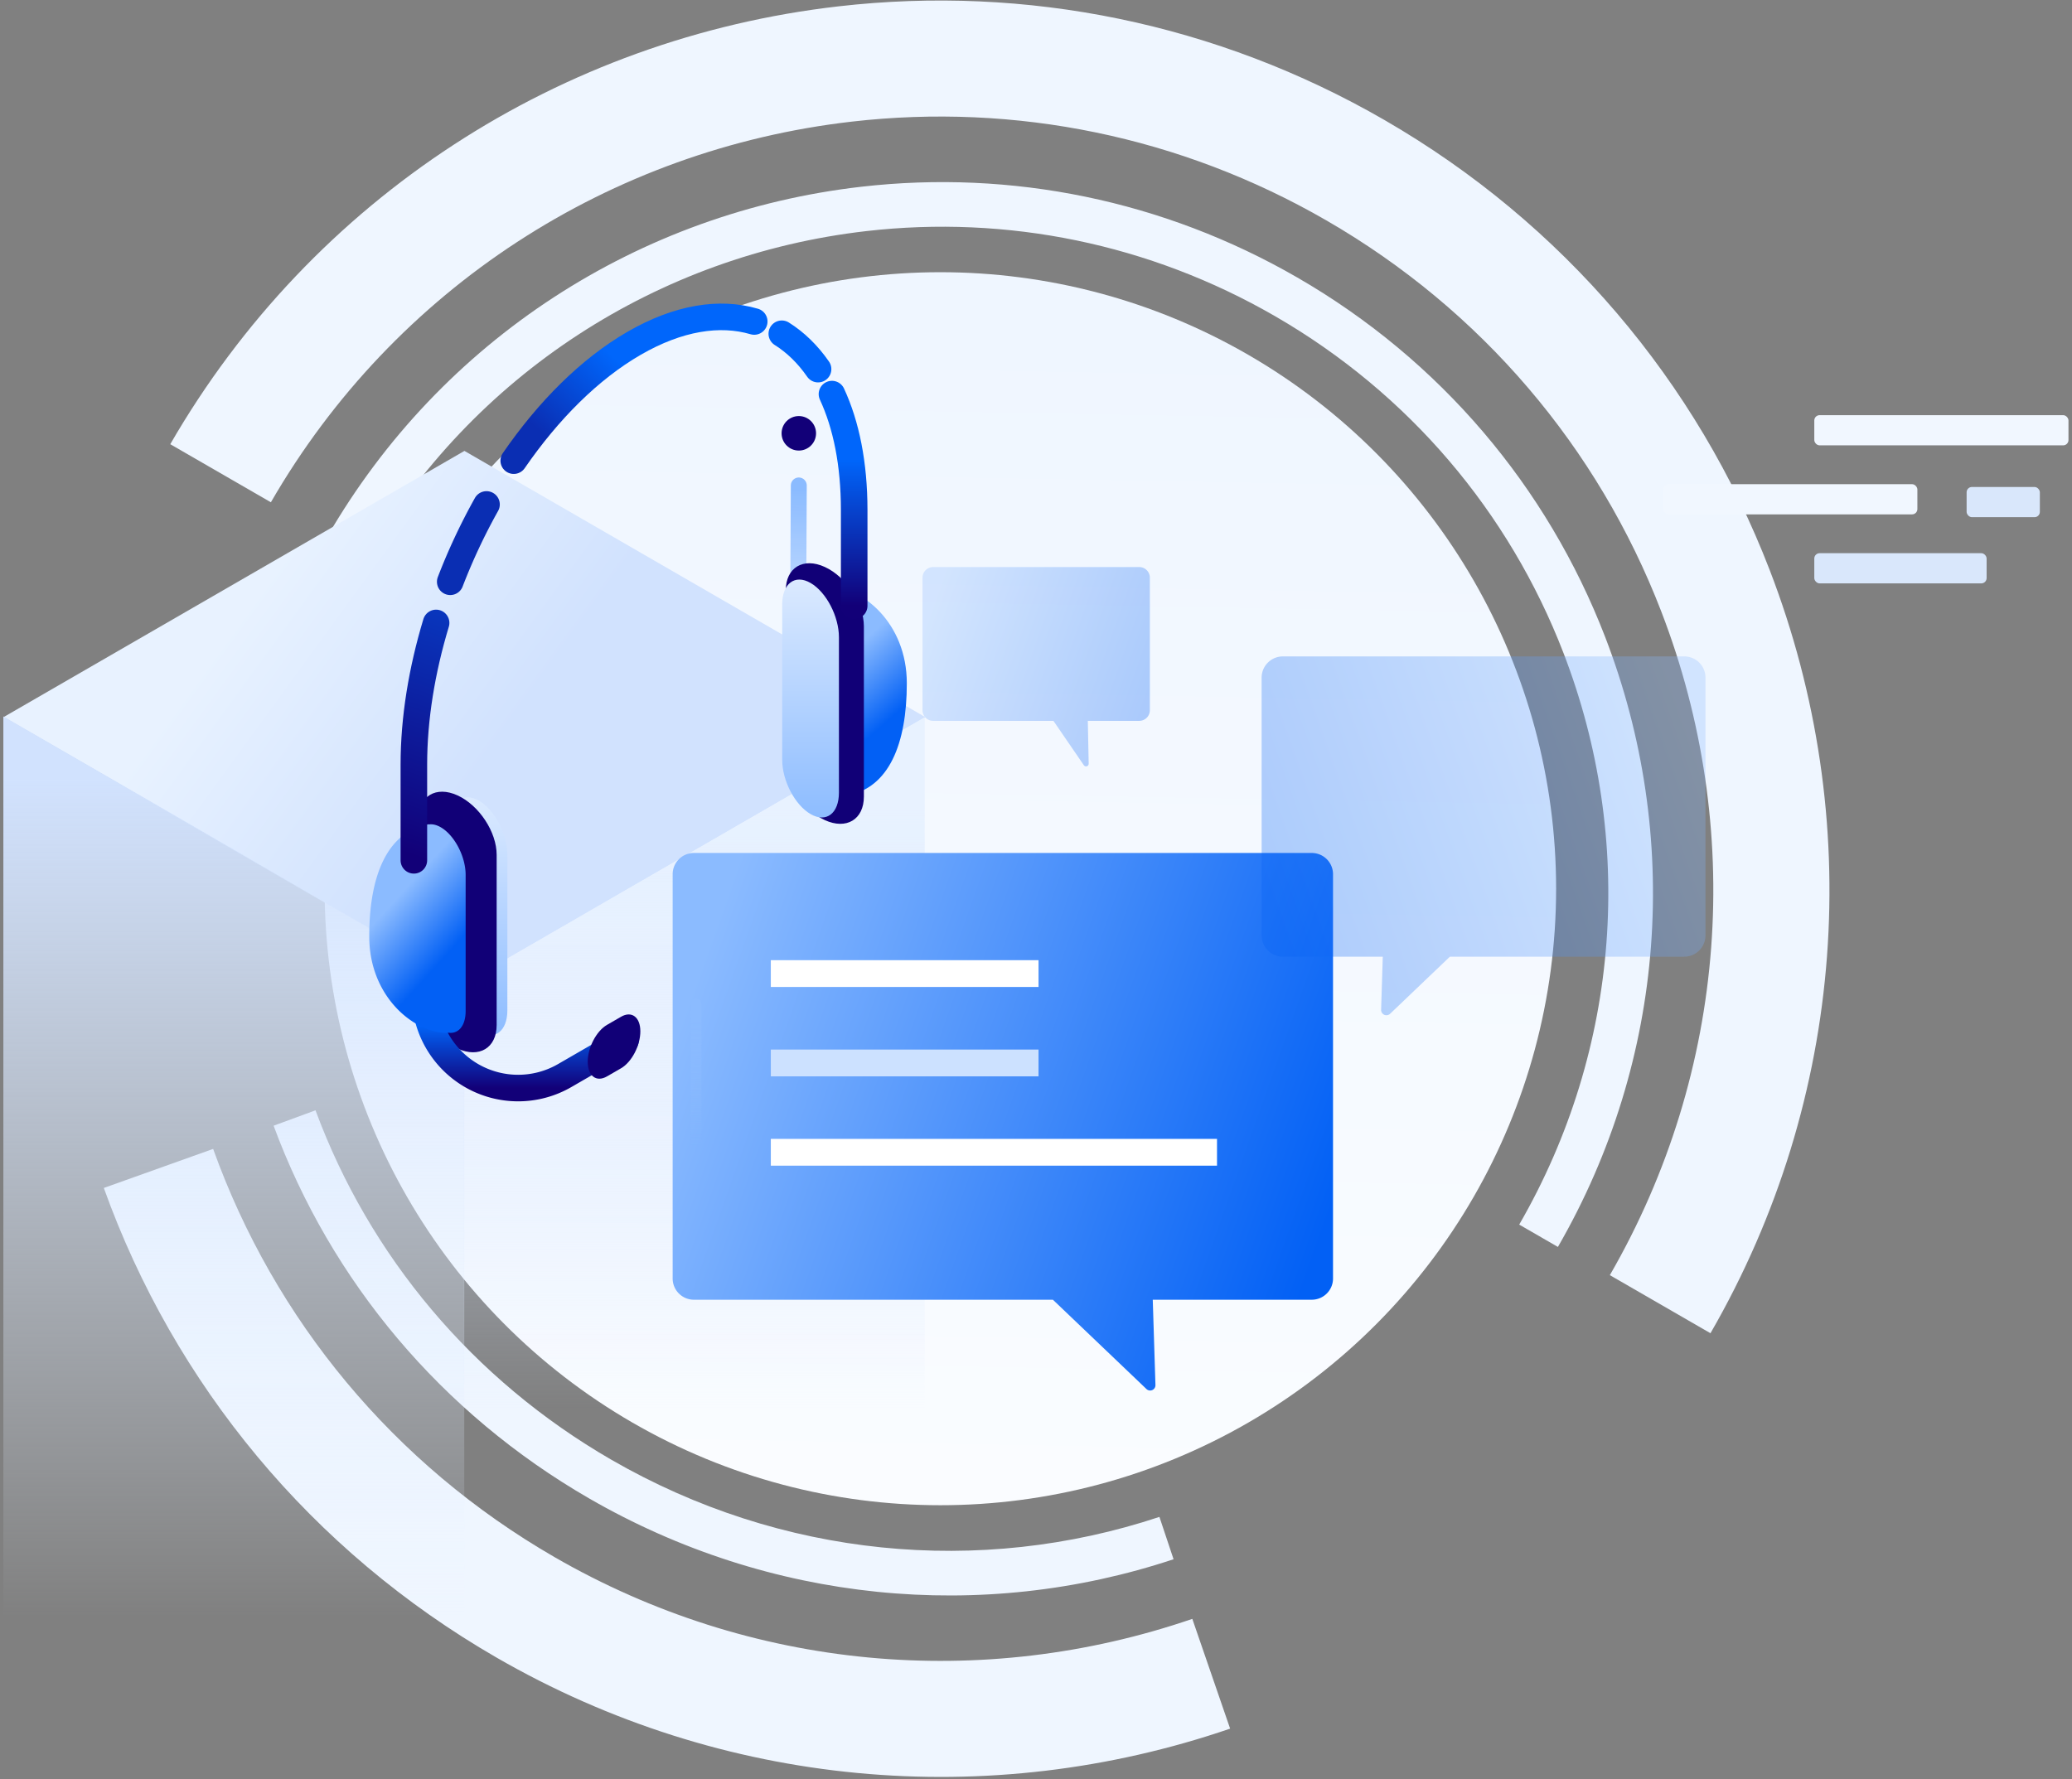 <svg width="390" height="335" xmlns="http://www.w3.org/2000/svg"><rect width="100%" height="100%" fill="#808080" stroke="none"/><defs><linearGradient x1="58.079%" y1="142.968%" x2="60.569%" y2="3.791%" id="a"><stop stop-color="#FFF" offset="0%"/><stop stop-color="#EFF6FF" offset="100%"/></linearGradient><linearGradient x1="82.418%" y1="50%" x2="50%" y2="63.641%" id="b"><stop stop-color="#E8F2FF" offset="0%"/><stop stop-color="#D1E2FE" offset="100%"/></linearGradient><linearGradient x1="50%" y1="7.636%" x2="50%" y2="71.397%" id="c"><stop stop-color="#E8F2FF" offset="0%"/><stop stop-color="#D1E2FE" stop-opacity="0" offset="100%"/></linearGradient><linearGradient x1="65.941%" y1="68.124%" x2="65.941%" y2="4.582%" id="d"><stop stop-color="#E8F2FF" stop-opacity="0" offset="0%"/><stop stop-color="#D1E2FE" offset="100%"/></linearGradient><linearGradient x1="49.282%" y1="0%" x2="45.175%" y2="100%" id="e"><stop stop-color="#8BBBFF" stop-opacity="0" offset="0%"/><stop stop-color="#8BBBFF" offset="100%"/></linearGradient><linearGradient x1="0%" y1="36.327%" x2="100%" y2="65.118%" id="f"><stop stop-color="#8BBBFF" offset="0%"/><stop stop-color="#0260F5" offset="100%"/></linearGradient><linearGradient x1="50%" y1="0%" x2="50%" y2="100%" id="g"><stop stop-color="#DDEBFF" offset="0%"/><stop stop-color="#8BBBFF" offset="100%"/></linearGradient><linearGradient x1="50%" y1="30.847%" x2="50%" y2="100%" id="h"><stop stop-color="#0066FB" offset="0%"/><stop stop-color="#120078" offset="100%"/></linearGradient><linearGradient x1="39.327%" y1="29.937%" x2="60.673%" y2="72.182%" id="i"><stop stop-color="#8BBBFF" offset="0%"/><stop stop-color="#0260F5" offset="100%"/></linearGradient><linearGradient x1="41.786%" y1="29.937%" x2="58.214%" y2="72.182%" id="j"><stop stop-color="#8BBBFF" offset="0%"/><stop stop-color="#0260F5" offset="100%"/></linearGradient><linearGradient x1="50%" y1="0%" x2="50%" y2="100%" id="k"><stop stop-color="#DDEBFF" offset="0%"/><stop stop-color="#8BBBFF" offset="100%"/></linearGradient><linearGradient x1="50%" y1="43.151%" x2="5.881%" y2="72.949%" id="l"><stop stop-color="#0066FB" offset="0%"/><stop stop-color="#0A2EB3" offset="100%"/></linearGradient><linearGradient x1="56.488%" y1="-103.484%" x2="50%" y2="100%" id="m"><stop stop-color="#0066FB" offset="0%"/><stop stop-color="#120078" offset="100%"/></linearGradient><linearGradient x1="50%" y1="30.847%" x2="50%" y2="100%" id="n"><stop stop-color="#0066FB" offset="0%"/><stop stop-color="#120078" offset="100%"/></linearGradient><linearGradient x1="100%" y1="83.829%" x2="100%" y2="6.578%" id="o"><stop stop-color="#8BBBFF" stop-opacity="0" offset="0%"/><stop stop-color="#8BBBFF" offset="100%"/></linearGradient><linearGradient x1="0%" y1="36.327%" x2="100%" y2="65.118%" id="p"><stop stop-color="#8BBBFF" offset="0%"/><stop stop-color="#0260F5" offset="100%"/></linearGradient><linearGradient x1="0%" y1="35.214%" x2="100%" y2="66.348%" id="q"><stop stop-color="#8BBBFF" offset="0%"/><stop stop-color="#0260F5" offset="100%"/></linearGradient></defs><g transform="translate(-52 -62)" fill="none" fill-rule="evenodd"><path d="M373.952 313.006l-18.939-10.934c22.236-38.513 25.387-84.21 9.675-124.955-11.882-30.815-33.811-56.75-63.042-73.627-27.42-15.831-58.547-22.126-89.314-18.592-45.466 5.22-86.05 31.319-109.345 71.666L84.048 145.63c26.787-46.397 73.494-76.431 125.76-82.434 35.392-4.064 71.234 3.184 102.756 21.384 33.604 19.401 58.855 49.266 72.521 84.706 18.062 46.838 14.435 99.435-11.133 143.72zM71.54 285.656l20.576-7.35c11.553 32.188 33.976 59.368 64.238 76.84 36.953 21.334 80.51 25.201 120.068 11.64l7.117 20.663c-45.474 15.59-95.613 11.139-138.103-13.393-34.79-20.086-60.61-51.382-73.896-88.4z" fill="#EFF6FF" fill-rule="nonzero"/><path d="M345.236 296.759l-7.284-4.206c19.148-33.166 21.863-72.531 8.333-107.617-10.233-26.538-29.126-48.883-54.297-63.415-23.612-13.633-50.429-19.056-76.928-16.013-39.151 4.496-74.11 26.977-94.172 61.723l-7.284-4.205c21.404-37.073 58.719-61.068 100.485-65.865 28.278-3.247 56.908 2.543 82.099 17.086 26.852 15.504 47.023 39.36 57.942 67.677 14.434 37.43 11.536 79.448-8.894 114.835zM103.5 273.938l7.886-2.902c10.144 27.445 29.594 50.724 55.697 65.795 31.877 18.404 69.304 22 103.148 10.756l2.662 7.972c-36.108 11.998-76.034 8.16-110.01-11.455-27.817-16.06-48.564-40.892-59.383-70.166z" fill="#EFF6FF" fill-rule="nonzero"/><ellipse fill="url(#a)" fill-rule="nonzero" cx="229" cy="229.318" rx="115.898" ry="116.07"/><path fill="url(#b)" fill-rule="nonzero" transform="matrix(-1 0 0 1 278.834 0)" d="M139.417 146.891l-86.752 50.124 86.752 50.124 86.753-50.124z"/><path fill="url(#c)" fill-rule="nonzero" transform="matrix(-1 0 0 1 365.355 0)" d="M226.054 247.18L139.3 197.058v132.034l86.753 50.123z"/><path fill="url(#d)" fill-rule="nonzero" transform="matrix(-1 0 0 1 192.018 0)" d="M52.633 247.006l86.752-50.124v199.792l-86.752 50.123z"/><rect fill="#F1F7FF" fill-rule="nonzero" x="393.494" y="140.163" width="47.842" height="5.685" rx="1"/><rect fill="#D9E7FB" fill-rule="nonzero" x="422.164" y="153.684" width="13.785" height="5.685" rx="1"/><rect fill="#F1F7FF" fill-rule="nonzero" x="365.055" y="153.156" width="47.842" height="5.685" rx="1"/><rect fill="#D9E7FB" fill-rule="nonzero" x="393.494" y="166.149" width="32.435" height="5.685" rx="1"/><ellipse fill="#120078" fill-rule="nonzero" transform="scale(-1 1) rotate(-90 0 345.936)" cx="202.357" cy="143.579" rx="3.248" ry="3.244"/><path d="M206.545 153.839l-8.592 41.345" stroke="url(#e)" stroke-width="3" stroke-linecap="round" transform="rotate(168.54 202.249 174.511)"/><path d="M4 0h116.297a4 4 0 014 4v76.109a4 4 0 01-4 4H90.368l.505 16.061a1 1 0 01-1.69.755L71.573 84.11H4a4 4 0 01-4-4V4a4 4 0 014-4z" fill="url(#f)" fill-rule="nonzero" transform="translate(178.61 222.59)"/><path fill="#FFF" d="M197.086 242.775h50.391v5.047h-50.39zM197.086 276.418h83.984v5.047h-83.984z"/><path fill="#CCE1FF" d="M197.086 259.597h50.391v5.047h-50.39z"/><g><path d="M25.996 101.305c0-3.934-2.392-8.51-5.338-10.214-2.946-1.703-5.338.107-5.338 4.041v29.257c0 3.934 2.392 8.51 5.338 10.214 2.946 1.703 5.338-.108 5.338-4.042v-29.256z" fill="url(#g)" fill-rule="nonzero" transform="translate(121.5 121.659)"/><path d="M145.483 222.943c0-4.309-3.294-9.322-7.352-11.188-4.057-1.865-7.35.118-7.35 4.427v32.043c0 4.31 3.293 9.322 7.35 11.188 4.058 1.866 7.352-.118 7.352-4.427v-32.043z" fill="#107" fill-rule="nonzero"/><path d="M10.493 127.632s0 0 0 0a17.56 17.56 0 008.765 15.205 17.508 17.508 0 0017.53 0l11.445-6.618" stroke="url(#h)" stroke-width="5" stroke-linecap="round" stroke-linejoin="round" transform="translate(121.5 121.659)"/><path d="M14.884 134.763a.923.923 0 01-.272.04C8.48 134.803 0 128.059 0 116.635c0-11.423 3.365-19.638 11.096-21.099a.311.311 0 01.171.018c.656-.088 1.404.08 2.198.539 2.582 1.493 4.68 5.505 4.68 8.954v25.646c0 2.788-1.371 4.36-3.26 4.07z" fill="url(#i)" fill-rule="nonzero" transform="translate(121.5 121.659)"/><path d="M172.529 256.173c0-2.676-1.628-3.908-3.632-2.75l-2.643 1.529c-2.004 1.159-3.632 4.273-3.632 6.95 0 2.676 1.628 3.908 3.632 2.749l2.643-1.528c2.004-1.16 3.632-4.273 3.632-6.95z" fill="#107" fill-rule="nonzero"/><path d="M90.088 90.073c7.731-1.46 11.096-9.675 11.096-21.099 0-11.423-8.48-18.167-14.613-18.167-2.743 0-.364 10.59 0 19.276.451 10.73 2.144 20.25 3.517 19.99z" fill="url(#j)" fill-rule="nonzero" transform="translate(121.5 121.659)"/><path d="M92.629 60.323c0-3.449-2.097-7.461-4.68-8.954-2.582-1.494-4.679.094-4.679 3.542v25.647c0 3.448 2.097 7.46 4.68 8.954 2.582 1.493 4.679-.094 4.679-3.543V60.323z" fill="url(#k)" fill-rule="nonzero" transform="translate(121.5 121.659)"/><path d="M214.604 179.93c0-4.308-3.294-9.321-7.352-11.187-4.057-1.866-7.35.118-7.35 4.426v32.044c0 4.309 3.293 9.322 7.35 11.188 4.058 1.865 7.352-.118 7.352-4.427V179.93z" fill="#107" fill-rule="nonzero"/><path d="M88.406 60.31c0-3.935-2.392-8.512-5.338-10.215-2.946-1.704-5.338.107-5.338 4.041v29.256c0 3.934 2.392 8.511 5.338 10.215 2.946 1.703 5.338-.108 5.338-4.042V60.31z" fill="url(#g)" fill-rule="nonzero" transform="translate(121.5 121.659)"/><path d="M143.572 156.974a112.595 112.595 0 00-6.827 14.554" stroke="#0A2EB3" stroke-width="5" stroke-linecap="round" stroke-linejoin="round"/><path d="M199.153 124.836c2.595 1.632 4.892 3.868 6.828 6.66" stroke="#0066FB" stroke-width="5" stroke-linecap="round" stroke-linejoin="round"/><path d="M72.466.867C65.96-1.043 58.19.151 49.848 4.975c-8.356 4.831-16.138 12.64-22.65 22.095" stroke="url(#l)" stroke-width="5" stroke-linecap="round" stroke-linejoin="round" transform="translate(121.5 121.659)"/><path d="M12.585 57.62C9.905 66.492 8.4 75.59 8.4 84.283v18.03" stroke="url(#m)" stroke-width="5" stroke-linecap="round" stroke-linejoin="round" transform="translate(121.5 121.659)"/><path d="M87.095 14.538c2.68 5.774 4.184 13.132 4.184 21.825v18.03" stroke="url(#n)" stroke-width="5" stroke-linecap="round" stroke-linejoin="round" transform="translate(121.5 121.659)"/><path d="M62.535 160.214a1.007 1.007 0 11-2.013 0v-30.793a1.007 1.007 0 112.013 0v30.793z" fill="url(#o)" fill-rule="nonzero" transform="translate(121.5 121.659)"/></g><path d="M293.469 185.581h75.544a4 4 0 014 4v48.532a4 4 0 01-4 4h-18.805l.314 9.995a1 1 0 01-1.69.755l-11.256-10.75h-44.107a4 4 0 01-4-4v-48.532a4 4 0 014-4z" fill="url(#p)" fill-rule="nonzero" opacity=".3" transform="matrix(-1 0 0 1 662.481 0)"/><path d="M227.64 168.76h38.791a2 2 0 012 2v24.955a2 2 0 01-2 2h-9.68l.166 8.06a.5.5 0 01-.912.293l-5.724-8.353h-22.64a2 2 0 01-2-2V170.76a2 2 0 012-2z" fill="url(#q)" fill-rule="nonzero" opacity=".3"/></g></svg>